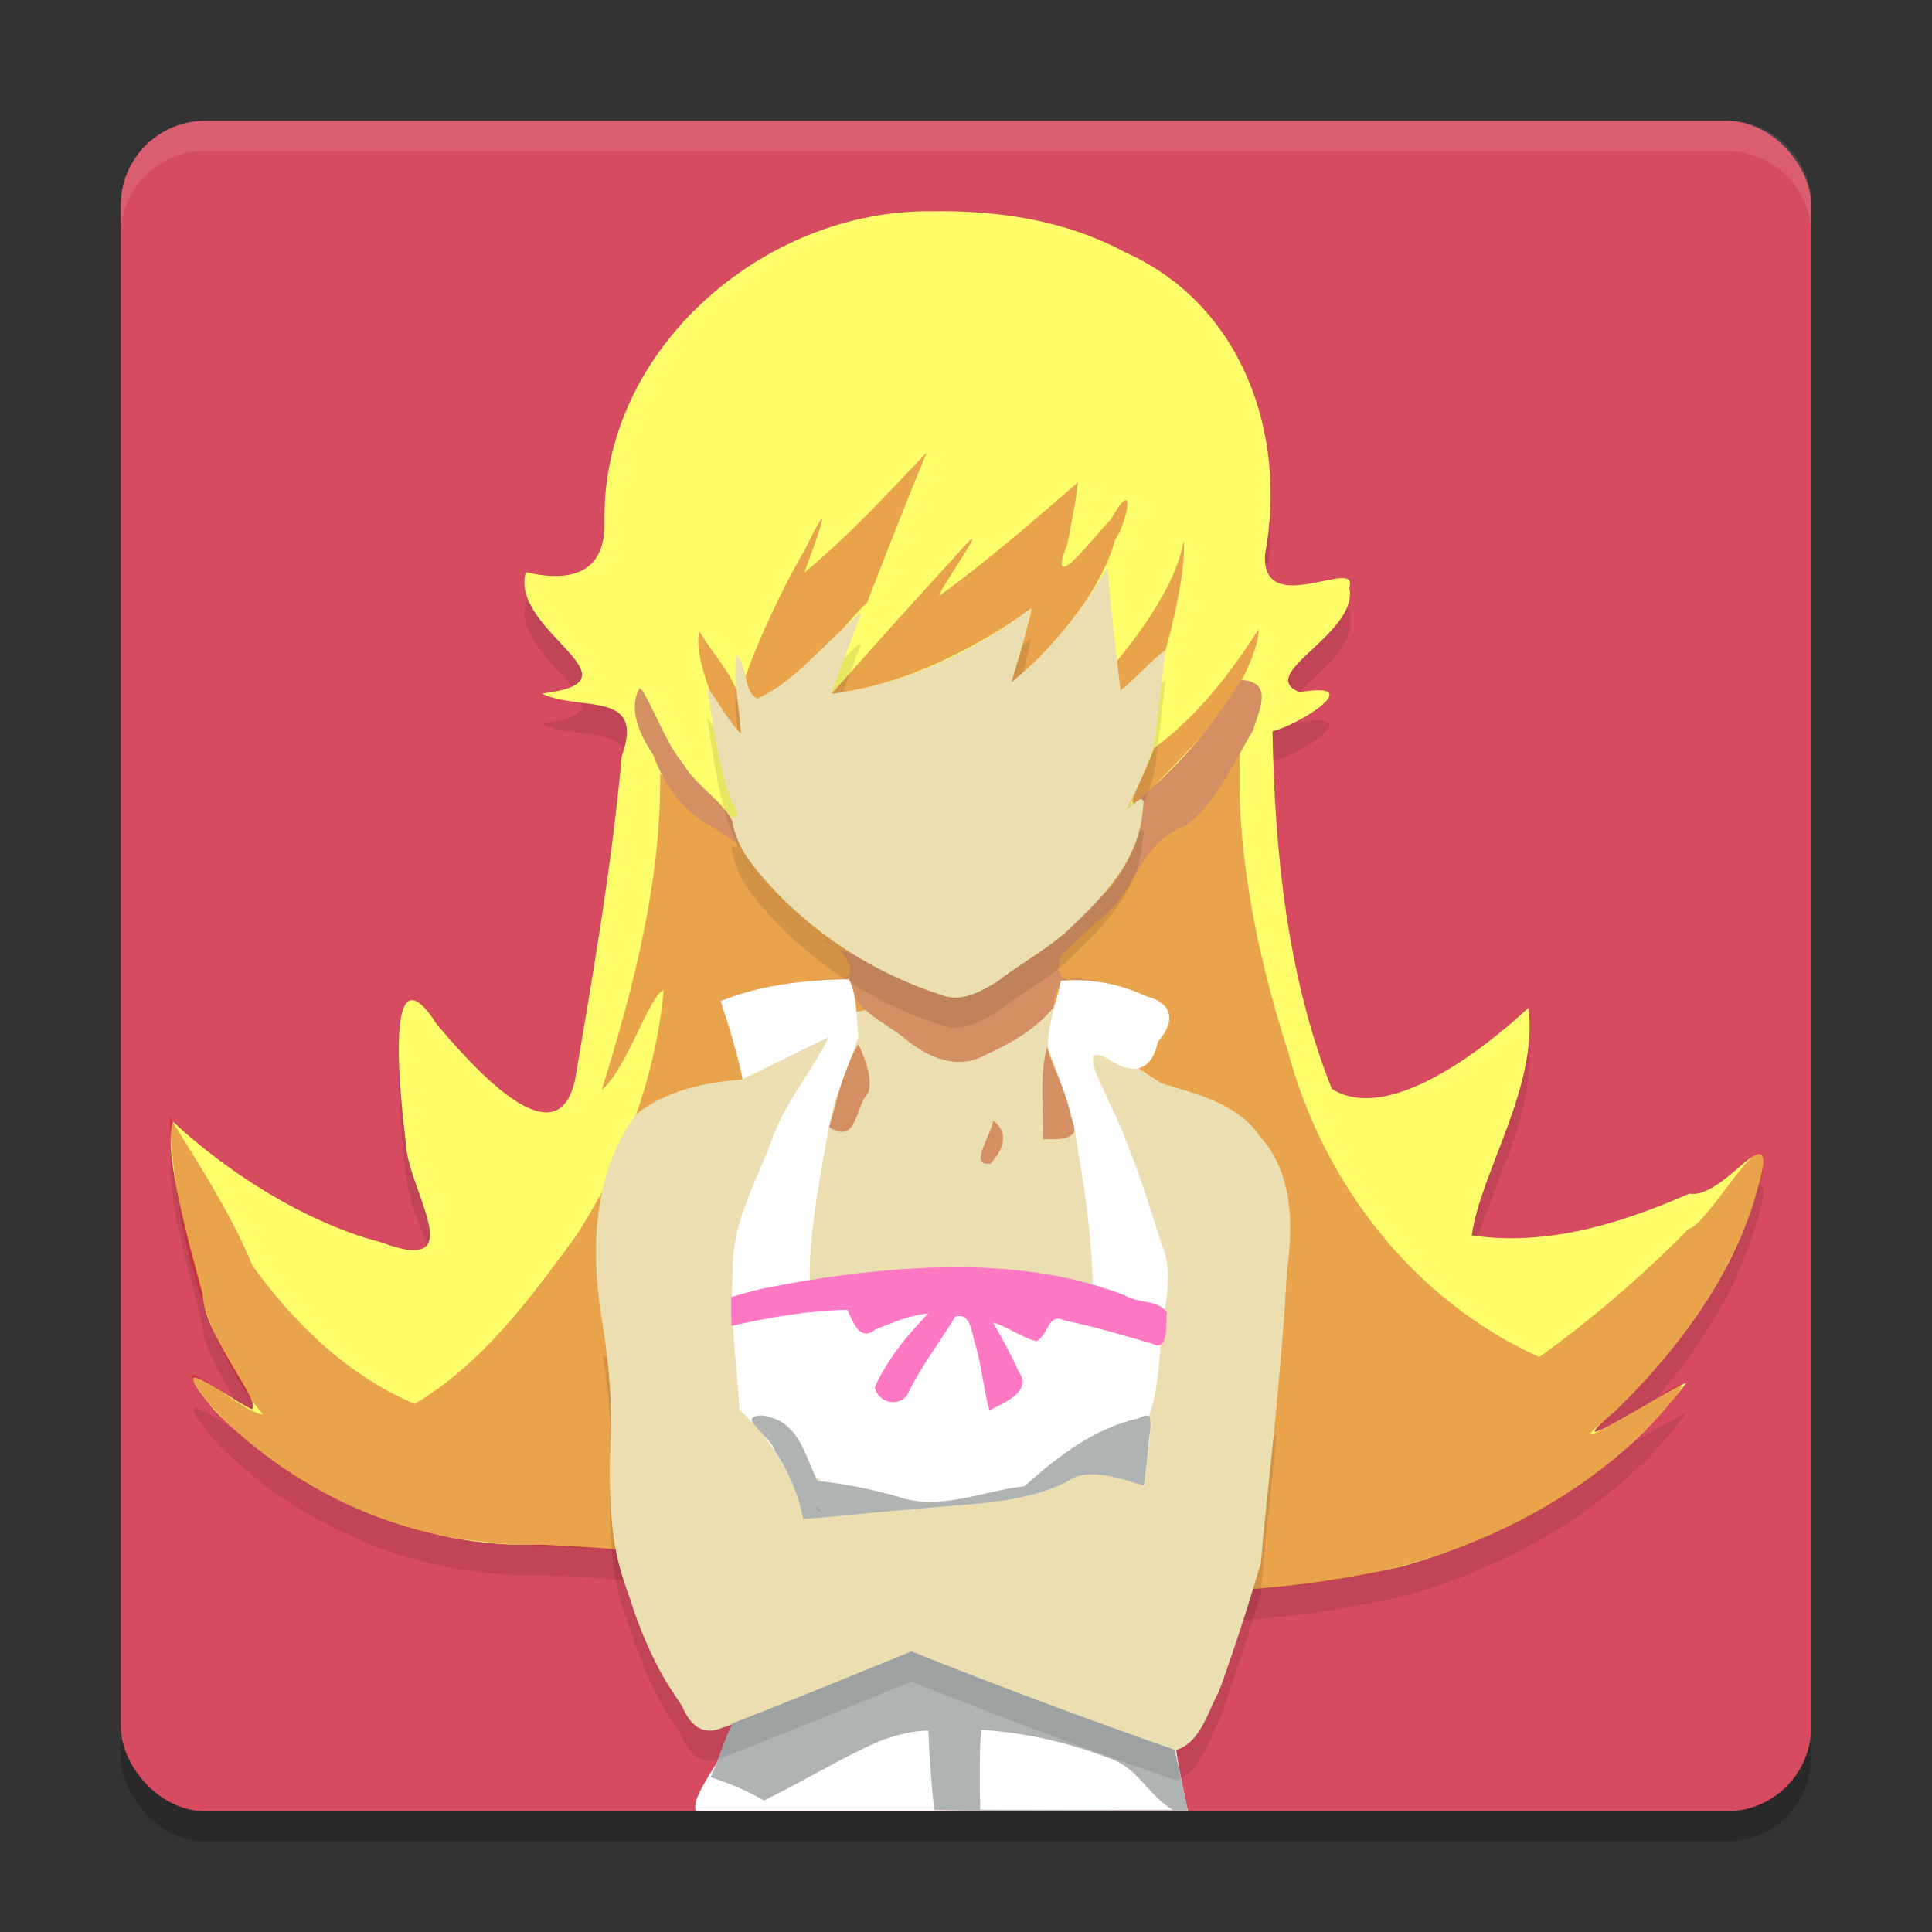 <svg xmlns="http://www.w3.org/2000/svg" width="64" height="64" version="1">
 <rect width="100%" height="100%" fill="#333333" stroke="none"/>
 <rect style="opacity:0.2" width="56" height="56" x="4" y="5" rx="2.8" ry="2.8"/>
 <rect style="fill:#d64b60" width="56" height="56" x="4" y="4" rx="2.8" ry="2.8"/>
 <path style="opacity:0.1" d="M 30.818,7.999 C 25.309,7.95 19.908,12.579 20.026,18.302 c 0.025,1.734 -1.171,1.98 -2.61,1.653 -0.546,1.959 4.041,3.606 0.53,4.019 1.244,0.612 3.454,-0.147 2.65,2.075 -0.315,3.509 -0.917,7.004 -1.505,10.482 -0.496,3.253 -3.593,-0.396 -4.612,-1.587 -1.823,-2.853 -1.193,2.618 -1.034,3.917 0.032,1.505 2.23,4.44 -0.816,3.292 -2.571,-0.666 -5.154,-2.373 -6.899,-3.994 -0.341,0.981 0.552,4.111 0.984,5.713 0.014,1.321 2.064,3.707 1.61,3.807 -1.122,-0.589 -2.918,-2.024 -1.242,0.013 2.791,2.892 6.827,4.612 10.866,4.477 9.456,0.418 19.042,2.887 28.449,0.732 3.663,-1.021 7.176,-2.995 9.466,-6.096 -0.754,0.294 -4.583,2.813 -2.345,0.924 2.265,-2.191 4.251,-4.969 4.886,-8.092 0.125,-1.365 -1.377,1.095 -2.446,0.903 -2.259,0.99 -4.714,1.752 -7.204,1.383 0.298,-2.114 2.202,-4.902 1.879,-7.538 -1.552,1.434 -4.668,3.854 -6.515,2.683 -1.489,-3.746 -1.892,-7.854 -1.965,-11.845 0.932,-0.225 3.175,-1.684 0.909,-1.292 -1.531,-0.599 1.961,-1.929 1.635,-3.469 0.351,-1.047 -2.922,1.076 -2.79,-1.096 C 42.657,15.329 41.11,11.065 37.272,9.358 35.289,8.288 33.045,7.959 30.818,7.999 Z"/>
 <path style="fill:#ffff6c" d="M 30.818,6.999 C 25.309,6.95 19.908,11.579 20.026,17.303 c 0.025,1.734 -1.171,1.98 -2.61,1.653 -0.546,1.959 4.041,3.606 0.53,4.019 1.244,0.612 3.454,-0.147 2.65,2.075 -0.315,3.509 -0.917,7.004 -1.505,10.482 -0.496,3.253 -3.593,-0.396 -4.612,-1.587 -1.823,-2.853 -1.193,2.618 -1.034,3.917 0.032,1.505 2.23,4.44 -0.816,3.292 -2.571,-0.666 -5.154,-2.373 -6.899,-3.994 -0.341,0.981 0.552,4.111 0.984,5.713 0.014,1.321 2.064,3.707 1.61,3.807 -1.122,-0.589 -2.918,-2.024 -1.242,0.013 2.791,2.892 6.827,4.612 10.866,4.477 9.456,0.418 19.042,2.887 28.449,0.732 3.663,-1.021 7.176,-2.995 9.466,-6.096 -0.754,0.294 -4.583,2.813 -2.345,0.924 2.265,-2.191 4.251,-4.969 4.886,-8.092 0.125,-1.365 -1.377,1.095 -2.446,0.903 -2.259,0.99 -4.714,1.752 -7.204,1.383 0.298,-2.114 2.202,-4.902 1.879,-7.538 -1.552,1.434 -4.668,3.854 -6.515,2.683 C 42.629,32.322 42.226,28.214 42.153,24.223 43.084,23.997 45.327,22.539 43.062,22.931 41.531,22.332 45.023,21.002 44.697,19.461 45.049,18.415 41.775,20.537 41.907,18.366 42.657,14.33 41.11,10.065 37.272,8.359 35.289,7.289 33.045,6.96 30.818,6.999 Z"/>
 <path style="opacity:0.4;fill:#c91919" d="m 30.699,14.988 c -1.3,1.362 -2.605,2.788 -4.054,3.977 0.372,-1.012 1.103,-2.984 0.013,-0.748 -0.78,1.329 -1.631,3.16 -2.098,4.582 0.809,1.44 3.248,-2.003 4.164,-2.839 0.647,-1.668 1.296,-3.326 1.975,-4.972 z m 5.009,0.988 c -1.493,1.293 -3.017,2.622 -4.599,3.764 0.051,-0.268 1.456,-2.236 1.015,-1.841 -1.533,1.676 -3.077,3.38 -4.578,5.084 2.404,-0.289 4.743,-1.481 6.623,-2.826 -0.135,1.076 -1.615,3.995 0.029,1.965 1.024,-1.097 2.362,-2.781 2.739,-4.237 0.401,-0.563 0.731,-2.234 -0.147,-0.665 -0.362,0.312 -2.185,2.759 -1.435,0.801 0.132,-0.678 0.28,-1.358 0.353,-2.045 z m 3.503,1.933 c -0.273,1.609 -1.727,3.464 -2.795,4.675 -0.11,1.282 2.091,-0.33 2.199,-1.057 0.258,-0.944 0.67,-2.644 0.596,-3.617 z m 2.472,2.944 c -0.926,1.468 -2.069,2.919 -3.454,3.929 -0.284,0.914 -1.435,2.739 -0.002,1.269 1.362,-1.426 2.957,-2.931 3.445,-4.904 -0.005,-0.087 0.044,-0.215 0.011,-0.294 z m -18.521,0.052 c -0.251,1.063 1.076,3.928 1.382,3.386 C 24.79,22.76 23.823,22.022 23.163,20.905 Z m 18.034,2.742 c -0.732,2.298 -5.978,4.443 -6.989,6.426 -1.882,1.608 0.57,3.327 -2.166,3.688 -2.827,0.128 -3.118,-2.164 -4.95,-3.632 -1.296,-1.843 -3.825,-2.788 -5.222,-4.504 0.038,3.586 -0.887,7.102 -1.938,10.487 0.841,-0.708 1.596,-3.183 2.057,-3.311 -0.276,2.935 -1.353,5.762 -2.913,8.145 -1.514,2.074 -3.09,4.222 -5.335,5.56 C 11.515,45.566 9.771,43.859 8.372,41.941 7.641,40.173 6.492,38.412 5.608,36.986 c 0.221,3.555 0.963,7.237 3.098,9.875 -0.793,-0.098 -3.5,-2.62 -1.839,-0.445 1.836,2.146 4.474,3.593 7.186,4.337 2.928,0.677 5.982,0.346 8.946,0.812 7.392,0.673 14.908,1.995 22.295,0.585 3.272,-0.686 6.703,-2.241 9.143,-4.719 0.734,-0.677 2.235,-2.383 0.338,-1.038 -0.539,0.285 -3.318,2.02 -1.451,0.511 2.36,-2.167 4.308,-4.984 5.076,-8.115 0.213,-2.017 -1.782,1.777 -2.467,1.922 -1.525,1.549 -3.177,2.974 -4.942,4.243 C 46.82,43.075 43.821,39.184 42.66,34.805 41.561,31.43 40.715,27.185 41.198,23.647 Z"/>
 <path style="fill:#ebdeb0" d="m 24.555,35.762 c -1.225,0.095 -2.516,0.369 -3.49,1.158 -1.455,1.997 -1.519,4.615 -1.097,6.961 0.269,1.552 0.326,3.122 0.236,4.692 -0.026,1.494 0.113,2.994 0.671,4.392 0.42,1.424 1.126,2.726 1.979,3.933 0.618,1.025 2.031,-0.241 2.934,-0.407 1.471,-0.585 2.937,-1.186 4.403,-1.784 2.893,1.152 5.808,2.246 8.75,3.267 0.866,-0.257 1.129,-1.413 1.518,-2.152 0.463,-1.396 0.99,-2.791 1.322,-4.218 0.304,-3.17 0.684,-6.333 0.853,-9.514 0.213,-1.521 0.198,-3.243 -0.899,-4.45 -0.762,-1.113 -2.088,-1.387 -3.281,-1.763 -1.216,-0.801 -2.437,-1.639 -3.521,-2.612 -0.482,0.876 -1.959,0.289 -2.788,0.365 -1.667,-0.17 -3.608,-0.633 -5.049,0.499 -0.847,0.545 -1.693,1.09 -2.54,1.635 z m 0.661,11.126 c 1.448,-0.084 1.236,1.952 2.223,2.215 1.482,0.081 2.892,0.947 4.391,0.54 1.055,-0.262 2.245,-0.212 2.97,-1.143 0.965,-0.782 2.099,-1.412 3.338,-1.594 -0.167,0.674 0.041,2.104 -0.41,2.338 -0.933,-0.688 -2.105,-0.372 -3.043,0.118 -2.146,0.626 -4.422,0.557 -6.629,0.826 -0.854,0.16 -1.708,0.338 -1.716,-0.786 -0.326,-0.902 -0.857,-1.724 -1.525,-2.41 0.126,-0.057 0.265,-0.079 0.399,-0.104 z"/>
 <path style="fill:#d49063" d="m 41.129,22.523 c -1.014,1.61 -2.262,3.094 -3.776,4.254 0.231,-0.43 0.734,-1.575 0.259,-0.543 -0.291,0.485 -0.353,0.743 0.175,0.209 0.245,0.797 -0.299,1.954 -0.791,2.712 C 36.188,30.36 34.247,30.257 33,31 c -0.792,0.554 -0.962,1.427 -2,1 -1.366,-0.456 -2.598,0.01 -3.728,-0.888 0.462,0.136 1.352,1.138 0.61,1.313 -0.528,-0.009 -1.694,0.076 -0.623,0.031 0.267,-0.074 0.725,0.107 0.868,-0.105 0.031,1.031 0.995,1.402 1.732,1.958 0.763,0.656 1.775,1.182 2.762,0.648 0.844,-0.383 1.716,-0.871 2.29,-1.602 -6e-4,-0.729 0.386,-1.107 1.122,-0.892 -0.645,0.049 -1.147,0.005 -0.888,-0.775 0.628,-0.772 1.681,-1.381 2.24,-2.315 0.485,-0.887 0.931,-1.679 1.921,-2.038 1.027,-0.799 1.542,-2.046 2.197,-3.131 0.188,-0.624 0.718,-1.616 -0.375,-1.68 z m -5.096,9.939 c 0.585,0.292 0.385,-0.047 0,0 z M 21.188,22.798 c -0.407,0.704 0.039,1.594 0.453,2.213 0.319,0.897 0.903,1.752 1.734,2.259 0.324,0.14 1.254,0.857 1.068,0.663 -0.02,-1.209 -1.247,-1.676 -1.807,-2.62 -0.587,-0.731 -0.881,-1.633 -1.349,-2.431 z m 3.336,5.359 c 0.142,0.491 1.042,1.501 1.038,1.45 -0.4,-0.439 -0.779,-0.914 -1.038,-1.45 z m 1.151,1.569 c 0.253,0.277 0.404,0.402 0,0 z m 0.293,0.295 c 0.258,0.323 1.088,0.944 0.364,0.338 -0.124,-0.11 -0.245,-0.223 -0.364,-0.338 z m 2.47,4.566 c -0.52,0.835 -0.691,1.825 -0.97,2.755 0.951,0.579 0.832,-0.649 1.296,-1.146 0.16,-0.485 -0.125,-1.148 -0.325,-1.609 z m 6.243,0.104 c -0.259,0.992 -0.104,2.032 -0.132,3.046 0.571,0.01 1.365,0.035 0.927,-0.74 -0.141,-0.81 -0.552,-1.53 -0.795,-2.306 z m -1.782,2.436 c -0.028,0.413 -0.857,1.537 -0.083,1.414 0.393,-0.418 0.651,-1.019 0.083,-1.414 z"/>
 <path style="fill:#ffffff" d="m 28.128,32.433 c -1.44,0.035 -2.907,0.179 -4.257,0.729 0.286,0.848 0.542,1.708 0.731,2.584 0.961,-0.45 1.901,-0.944 2.86,-1.397 -0.603,1.198 -1.515,2.238 -1.939,3.534 -0.53,1.369 -1.293,2.702 -1.245,4.219 -0.121,1.513 0.138,3.025 0.209,4.538 0.421,3.56 0.636,7.238 -0.246,10.746 -0.221,0.828 -1.398,2.11 -1.185,2.61 5.432,0 10.863,0 16.295,0 -0.24,-1.135 -0.492,-2.268 -0.521,-3.432 -0.254,-3.23 -0.508,-6.459 -0.761,-9.689 0.271,-0.686 0.325,-1.684 0.386,-2.432 0.08,-1.095 0.488,-2.218 0.006,-3.279 -0.505,-1.613 -1.015,-3.223 -1.762,-4.745 -0.203,-0.475 -1.05,-2.003 0.085,-1.294 0.776,0.505 1.368,0.343 1.571,-0.609 0.603,-0.698 0.506,-1.292 -0.425,-1.529 -0.863,-0.407 -1.836,-0.581 -2.787,-0.498 -0.145,0.724 -0.444,1.46 -0.427,2.198 0.415,1.141 0.885,2.273 0.998,3.497 0.275,1.44 0.453,3.061 0.49,4.424 0.009,0.579 0.137,1.285 -0.679,0.651 -2.578,-0.739 -5.367,-0.738 -7.97,-0.117 -0.718,0.6 -0.847,-0.232 -0.736,-0.742 -0.002,-1.772 0.375,-3.523 0.677,-5.262 0.198,-0.965 0.654,-1.9 0.939,-2.795 -0.055,-0.626 -0.051,-1.38 -0.307,-1.907 z"/>
 <path style="fill:#afb3b3" d="m 25.216,46.888 c -0.866,0.039 0.339,0.724 0.438,1.142 0.444,0.7 0.81,1.491 0.937,2.305 -0.783,2.265 -1.566,4.529 -2.348,6.794 -0.237,0.471 -0.53,1.397 -0.703,1.747 0.619,0.184 1.21,0.454 1.775,0.766 1.283,-0.626 2.501,-1.382 3.806,-1.959 0.522,-0.192 1.075,-0.35 1.631,-0.356 0.039,0.879 0.097,1.758 0.195,2.633 2.797,0.074 5.598,0.021 8.397,0.021 -0.133,-0.67 -0.285,-1.349 -0.43,-2.009 0.033,-0.209 -0.057,-0.526 -0.071,-0.777 -0.325,-2.632 -0.649,-5.265 -0.974,-7.897 0.124,-0.534 0.142,-1.217 0.221,-1.809 0.091,-0.374 0.125,-0.783 -0.373,-0.504 -1.466,0.327 -2.687,1.264 -3.779,2.246 -1.397,0.158 -2.816,0.835 -4.219,0.339 -0.864,-0.243 -1.746,-0.422 -2.64,-0.514 -0.382,-0.769 -0.592,-1.843 -1.55,-2.103 -0.103,-0.031 -0.207,-0.061 -0.315,-0.066 z m 7.28,10.414 c 1.484,0.09 2.958,0.436 4.341,0.976 0.862,0.313 1.24,1.23 2.011,1.674 -2.126,0.006 -4.251,0.006 -6.377,0 -0.022,-0.883 -0.026,-1.768 0.025,-2.65 z"/>
 <path style="fill:#ff78c4" d="m 33.036,46.588 c 0.425,-0.202 1.132,-0.599 0.71,-1.142 -0.24,-0.567 -0.555,-1.102 -0.848,-1.636 0.498,0.146 0.96,0.507 1.438,0.621 0.419,-0.223 0.354,-0.976 0.966,-0.676 0.966,0.185 1.907,0.488 2.855,0.753 0.593,0.318 0.446,-0.691 0.499,-1.035 -0.269,-0.417 -0.983,-0.294 -1.402,-0.566 -2.115,-0.82 -4.42,-1.007 -6.669,-0.904 -1.764,0.081 -3.519,0.325 -5.25,0.669 -0.374,0.083 -0.745,0.183 -1.112,0.294 0.002,0.319 -0.006,0.639 0.008,0.958 1.257,-0.287 2.544,-0.508 3.839,-0.535 0.187,0.389 0.408,1.083 0.936,0.646 0.565,-0.21 1.136,-0.481 1.741,-0.52 -0.701,0.721 -1.353,1.516 -1.77,2.439 0.123,0.573 0.936,0.702 1.147,0.109 0.434,-0.858 1.018,-1.626 1.519,-2.444 0.562,-0.173 0.539,0.653 0.694,1.002 0.179,0.687 0.254,1.412 0.434,2.089 0.095,-0.024 0.178,-0.083 0.267,-0.122 z"/>
 <path style="opacity:0.1" d="m 19.968,44.907 c 0.231,1.432 0.345,2.878 0.239,4.327 0.003,1.442 -0.006,2.923 0.524,4.288 0.443,1.374 0.941,2.759 1.834,3.914 0.271,0.715 0.732,1.146 1.496,0.729 2.054,-0.792 4.09,-1.63 6.128,-2.461 2.893,1.152 5.808,2.246 8.75,3.267 0.798,-0.203 1.044,-1.241 1.42,-1.9 0.526,-1.406 0.956,-2.85 1.408,-4.279 0.126,-1.756 0.37,-3.501 0.514,-5.255 -1.405,0.112 -2.809,0.224 -4.214,0.336 0.145,0.334 -0.123,1.647 -0.159,2.334 -0.603,-0.131 -1.817,-0.712 -2.629,-0.09 -1.562,0.742 -3.34,0.683 -5.022,0.879 -1.217,0.076 -2.436,0.244 -3.646,0.316 -0.328,-1.607 -1.302,-3.01 -2.585,-4.008 -1.096,-1.072 -2.601,-1.522 -3.889,-2.306 z m 7.043,5.014 c 0.08,0.253 0.33,0.133 0,0 z"/>
 <path style="fill:#ebdeb0" d="m 19.968,43.908 c 0.231,1.432 0.345,2.878 0.239,4.327 0.003,1.442 -0.006,2.923 0.524,4.288 0.443,1.374 0.941,2.759 1.834,3.914 0.271,0.715 0.732,1.146 1.496,0.729 2.054,-0.792 4.09,-1.63 6.128,-2.461 2.893,1.152 5.808,2.246 8.75,3.267 0.798,-0.203 1.044,-1.241 1.42,-1.9 0.526,-1.406 0.956,-2.85 1.408,-4.279 0.126,-1.756 0.37,-3.501 0.514,-5.255 -1.405,0.112 -2.809,0.224 -4.214,0.336 0.145,0.334 -0.123,1.647 -0.159,2.334 -0.603,-0.131 -1.817,-0.712 -2.629,-0.09 -1.562,0.742 -3.34,0.683 -5.022,0.879 -1.217,0.076 -2.436,0.244 -3.646,0.316 -0.328,-1.607 -1.302,-3.01 -2.585,-4.008 -1.096,-1.072 -2.601,-1.522 -3.889,-2.306 z m 7.043,5.014 c 0.08,0.253 0.33,0.133 0,0 z"/>
 <path style="opacity:0.1" d="M 31.328,34.005 C 28.946,33.265 26.762,31.849 25.158,29.936 24.642,29.326 24.32,28.785 24.224,27.993 c 0.526,0.399 -0.168,-0.692 -0.161,-0.982 -0.327,-1.048 -0.467,-2.143 -0.635,-3.225 0.375,0.45 0.746,1.19 1.117,1.505 -0.043,-0.865 -0.273,-1.733 -0.155,-2.598 0.409,0.395 0.219,1.249 0.714,1.447 1.179,-0.552 2.007,-1.611 2.975,-2.447 0.212,-0.21 0.613,-0.637 0.348,-0.1 -0.293,0.797 -0.626,1.582 -0.88,2.391 2.408,-0.31 4.681,-1.366 6.602,-2.831 -0.138,0.833 -0.409,1.637 -0.643,2.446 1.3,-1.038 2.322,-2.386 3.188,-3.797 0.1,1.359 0.267,2.715 0.423,4.069 0.519,-0.404 1.004,-0.988 1.498,-1.345 -0.139,1.054 -0.23,2.121 -0.399,3.169 -0.227,0.732 -0.538,1.433 -0.892,2.111 0.273,-0.186 0.657,-0.641 0.533,-7.4e-5 -0.124,1.733 -1.336,2.939 -2.551,4.076 -0.71,0.621 -1.551,1.069 -2.294,1.65 -0.488,0.288 -1.102,0.642 -1.684,0.473 z"/>
 <path style="fill:#ebdeb0" d="M 31.328,33.005 C 28.946,32.266 26.762,30.85 25.158,28.936 24.642,28.327 24.32,27.785 24.224,26.993 c 0.526,0.399 -0.168,-0.692 -0.161,-0.982 -0.327,-1.048 -0.467,-2.143 -0.635,-3.225 0.375,0.45 0.746,1.19 1.117,1.505 -0.043,-0.865 -0.273,-1.733 -0.155,-2.598 0.409,0.395 0.219,1.249 0.714,1.447 1.179,-0.552 2.007,-1.611 2.975,-2.447 0.212,-0.21 0.613,-0.637 0.348,-0.1 -0.293,0.797 -0.626,1.582 -0.88,2.391 2.408,-0.31 4.681,-1.366 6.602,-2.831 -0.138,0.833 -0.409,1.637 -0.643,2.446 1.3,-1.038 2.322,-2.386 3.188,-3.797 0.1,1.359 0.267,2.715 0.423,4.069 0.519,-0.404 1.004,-0.988 1.498,-1.345 -0.139,1.054 -0.23,2.121 -0.399,3.169 -0.227,0.732 -0.538,1.433 -0.892,2.111 0.273,-0.186 0.657,-0.641 0.533,-7.4e-5 -0.124,1.733 -1.336,2.939 -2.551,4.076 -0.71,0.621 -1.551,1.069 -2.294,1.65 -0.488,0.288 -1.102,0.642 -1.684,0.473 z"/>
 <path style="opacity:0.1;fill:#ffffff" d="M 6.801 4 C 5.25 4 4 5.25 4 6.801 L 4 7.801 C 4 6.25 5.25 5 6.801 5 L 57.199 5 C 58.75 5 60 6.25 60 7.801 L 60 6.801 C 60 5.25 58.75 4 57.199 4 L 6.801 4 z"/>
</svg>

